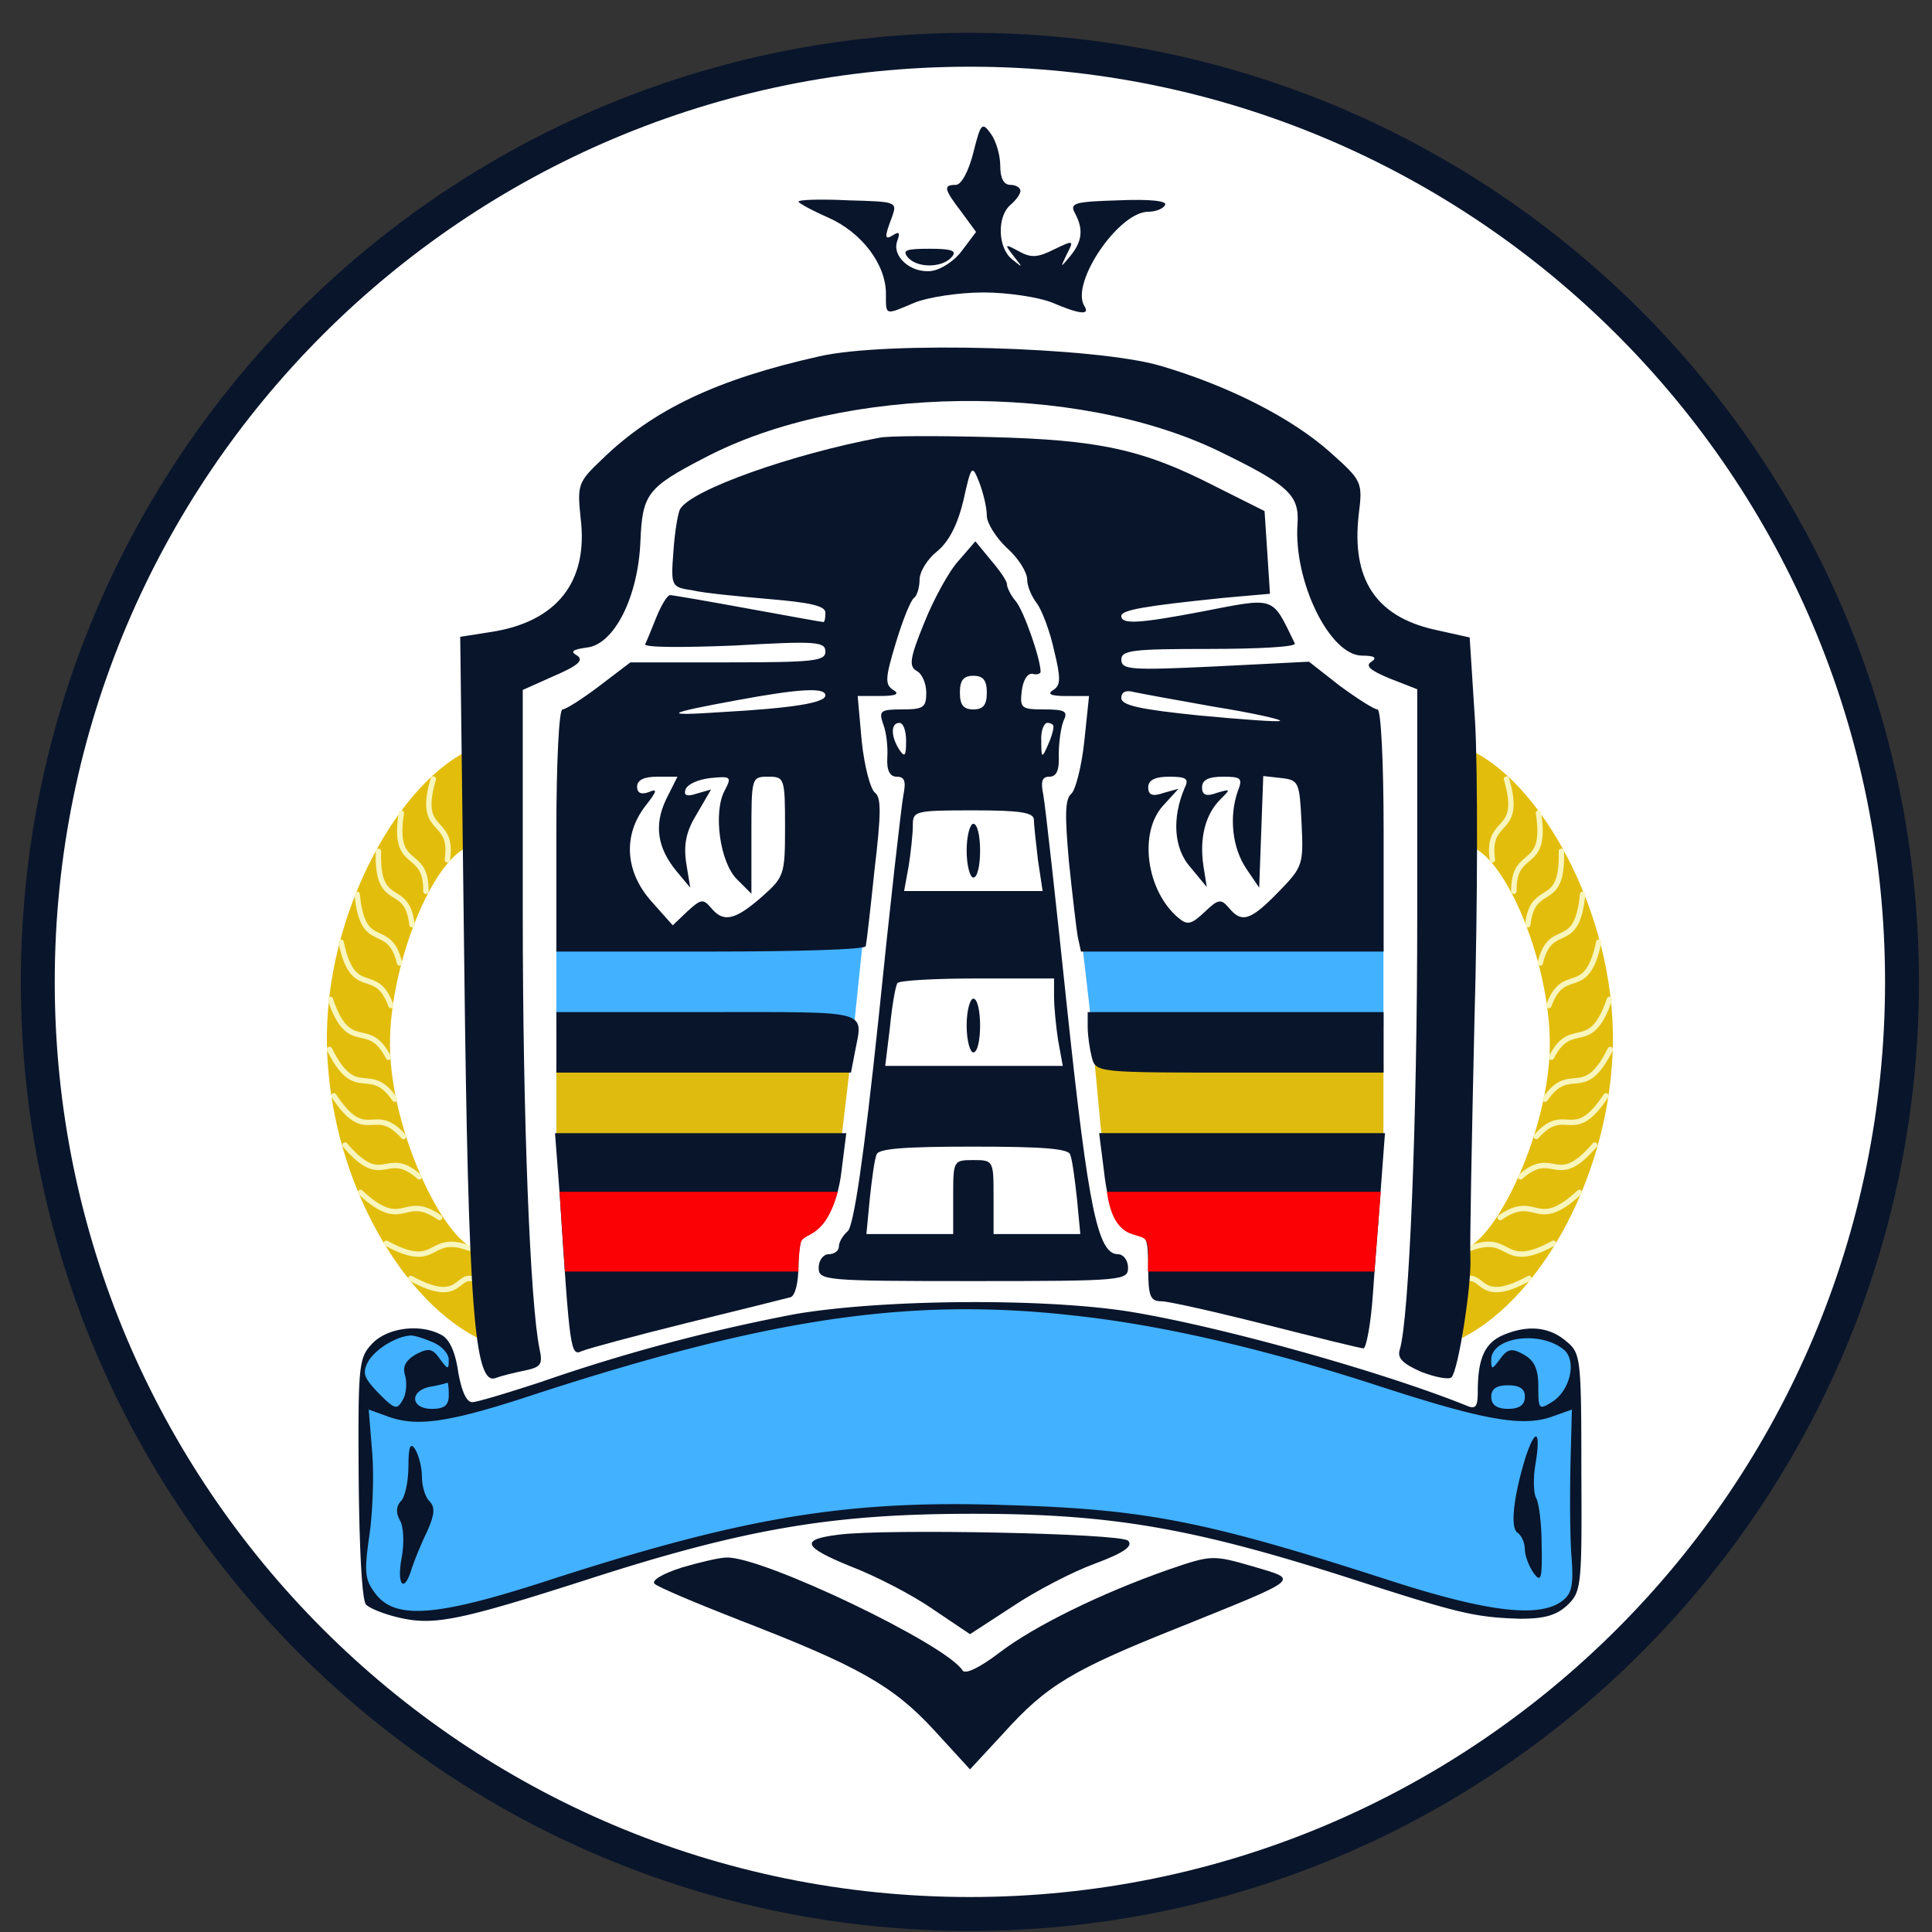 <svg xmlns="http://www.w3.org/2000/svg" width="57" height="57" fill="none" viewBox="0 0 57 57"><rect x="0" y="0" width="57" height="57" fill="#333333" stroke="none"/><g clip-path="url(#a)"><path fill="#fff" stroke="#09152b" d="M28.615 1.468c15.188 0 27.5 12.312 27.5 27.5s-12.312 27.5-27.5 27.5-27.5-12.312-27.5-27.5 12.312-27.5 27.5-27.5Z"/><path fill="#e2bd0b" stroke="#e2bd0b" stroke-width=".099" d="M11.456 30.83c-.014-2.53 1.433-5.938 2.58-5.938v-2.786c-2.15.84-4.42 4.819-4.341 8.724.076 3.747 2.047 7.33 4.341 8.56v-2.478c-1.024-.307-2.566-3.582-2.58-6.082Z"/><path stroke="#f8f5bd" stroke-linecap="round" stroke-width=".159" d="M12.784 22.984c-.502 1.706.607 1.068.415 2.384M9.746 29.485c.572 1.683 1.11.523 1.713 1.709M11.84 23.988c-.273 1.757.742.978.726 2.308M9.723 30.962c.789 1.593 1.17.372 1.923 1.468M11.165 25.116c-.054 1.777.841.844.99 2.166M9.849 32.33c.979 1.484 1.174.205 2.056 1.2M10.538 26.385c.166 1.77.94.734 1.25 2.027M10.18 33.783c1.155 1.351 1.19.058 2.19.937M10.063 27.798c.367 1.739 1.017.621 1.473 1.87M10.634 35.18c1.302 1.21 1.244-.016 2.336.742M11.398 36.68c1.56.853 1.2-.321 2.446.145M12.12 37.717c1.559.853 1.294-.255 1.96.056"/><path fill="#e2bd0b" stroke="#e2bd0b" stroke-width=".099" d="M45.774 30.83c.014-2.53-1.433-5.938-2.58-5.938v-2.786c2.15.84 4.42 4.819 4.341 8.724-.076 3.747-2.048 7.33-4.341 8.56v-2.478c1.024-.307 2.566-3.582 2.58-6.082Z"/><path stroke="#f8f5bd" stroke-linecap="round" stroke-width=".159" d="M44.446 22.984c.502 1.706-.607 1.068-.415 2.384M47.484 29.485c-.572 1.683-1.111.523-1.713 1.709M45.39 23.988c.273 1.757-.742.978-.726 2.308M47.507 30.962c-.789 1.593-1.17.372-1.923 1.468M46.065 25.116c.054 1.777-.841.844-.99 2.166M47.381 32.33c-.979 1.484-1.174.205-2.056 1.2M46.692 26.385c-.166 1.77-.94.734-1.25 2.027M47.05 33.783c-1.155 1.351-1.19.058-2.19.937M47.167 27.798c-.367 1.739-1.017.621-1.473 1.87M46.596 35.18c-1.302 1.21-1.244-.016-2.336.742M45.832 36.68c-1.56.853-1.2-.321-2.447.145M45.11 37.717c-1.559.853-1.294-.255-1.96.056"/><path fill="#42b1ff" stroke="#42b1ff" stroke-width=".099" d="M16.464 30.218v-2.255h24.302v2.255z"/><path fill="#debb0e" stroke="#debb0e" stroke-width=".099" d="M16.464 33.702v-2.255h24.302v2.255z"/><path fill="#fff" stroke="#fff" stroke-width=".099" d="m24.85 20.42 3.249-6.45.542-.395.601.214 1.003 1.978 1.23 1.63.842 2.634.267 1.016-.08 1.483-.91 2.874.495 4.264.334 3.582s.18 1.668.418 2.504c.088.309.35.565.66.647.221.057.393.19.393.418 0 .325.023.73.023.73l1.755.441h-12.76l.6-.441s.04-.383.04-.67c0-.172-.019-.297.314-.478.306-.166.427-.345.581-.647.358-.699.413-2.035.413-2.035l.233-1.98.4-3.848-.643-2.67z"/><path fill="#42b1ff" stroke="#42b1ff" stroke-width=".099" d="m13.394 40.528.169.934.137.143 1.894-.575 3.922-1.19 2.894-.704 2.195-.363 2.453-.23 4.028.034 4.156.665 2.603.659 2.073.587 1.961.636 1.397.47.402.028.067-.196.039-.609.062-.631.1-.413.391-.28.609-.162.704.056.542.29.201.37.129.44v5.134l-.062 1.207-.168.38-.545.355-.803.088-1.165-.088-1.957-.528-2.727-.835-2.616-.814-3.331-.616-2.342-.22-2.408-.054-1.78.055-2.53.22-2.231.395-3.661.979-2.793.901-1.627.462-1.022.23-.891-.098-.637-.207-.395-.32-.099-.837-.036-1.13v-4.761l.155-.39.467-.48.973-.233.649.234.363.389z"/><path fill="#09152b" d="M28.717 4.501c-.139.556-.357.953-.516.953-.377 0-.357.119.16.793l.436.596-.417.555c-.218.298-.615.556-.893.595-.615.08-1.19-.436-1.012-.892.08-.219.06-.278-.1-.18-.277.18-.297.1-.059-.515.16-.456.14-.456-1.29-.496-.813-.04-1.468-.02-1.468.04 0 .04.397.258.893.476.972.436 1.687 1.369 1.687 2.242 0 .655-.04.635.853.258.397-.159 1.31-.298 2.024-.298s1.627.14 2.024.298c.833.357 1.13.377.952.1-.416-.675 1.012-2.779 1.885-2.779.199 0 .437-.079.496-.198.08-.12-.436-.179-1.369-.139-1.31.04-1.448.08-1.29.377.258.476.219.833-.139 1.27-.297.357-.297.357-.099-.06.219-.416.199-.416-.377-.139-.476.239-.674.258-1.031.06-.437-.238-.437-.218-.16.139.279.357.279.357-.039.1-.436-.338-.456-1.27-.06-1.608.16-.139.298-.318.298-.417s-.139-.178-.297-.178c-.199 0-.298-.199-.298-.556 0-.317-.12-.734-.278-.952-.258-.358-.297-.318-.516.555"/><path fill="#09152b" d="M26.773 7.578c.258.337 1.032.337 1.31 0 .158-.179 0-.239-.655-.239-.675 0-.814.04-.655.239M24.173 10.513c-3.016.675-4.9 1.568-6.409 3.036-.714.675-.734.754-.635 1.726.238 1.885-.694 3.076-2.658 3.373l-.893.14.119 9.642c.119 10.14.297 12.481.932 12.223.159-.06.556-.158.854-.218.476-.1.535-.179.436-.635-.278-1.31-.496-6.845-.496-12.858v-6.587l.933-.417c.694-.298.873-.456.674-.595-.218-.12-.139-.179.278-.238.814-.08 1.528-1.508 1.587-3.155.06-1.37.199-1.568 1.885-2.44 4.108-2.164 10.953-2.243 15.18-.2 2.043.993 2.38 1.29 2.321 2.144-.119 1.706.953 3.889 1.905 3.889.357 0 .456.06.278.178-.199.12-.04.258.535.496l.814.318v6.687c0 6.052-.238 11.905-.516 12.798-.08.258.1.417.635.655.417.158.814.238.893.158.198-.198.595-2.718.556-3.532-.02-.337.04-3.452.119-6.944.099-3.492.099-7.48.02-8.85l-.16-2.5-1.07-.238c-1.707-.397-2.422-1.488-2.203-3.393.119-.953.099-.992-.834-1.825-1.13-1.013-2.996-1.965-5.02-2.56-1.904-.556-8.075-.734-10.06-.278"/><path fill="#09152b" d="M25.94 12.915c-2.54.476-5.537 1.528-5.874 2.103-.06.1-.159.655-.198 1.25-.08 1.052-.06 1.052.575 1.151.337.08 1.37.179 2.282.258 1.17.1 1.627.198 1.627.397 0 .159-.02.278-.06.278s-1.031-.179-2.222-.397c-1.19-.218-2.222-.397-2.302-.397-.079 0-.258.297-.396.635-.14.357-.298.734-.338.813-.04.1 1.131.1 2.62.04 2.42-.139 2.698-.119 2.698.179 0 .277-.337.317-2.877.317h-2.877l-.913.695c-.496.377-.992.694-1.091.694-.1 0-.179 1.528-.179 3.572v3.571h4.564c2.52 0 4.564-.06 4.564-.159.02-.079.138-1.09.257-2.242.199-1.666.199-2.143.02-2.281-.139-.1-.317-.774-.397-1.528l-.119-1.33h.655c.476 0 .595-.06.397-.178-.258-.16-.238-.358.08-1.41.198-.654.436-1.25.535-1.309.08-.06.159-.297.159-.535s.238-.616.516-.834c.337-.278.595-.754.774-1.488.238-1.071.257-1.091.476-.536.119.318.218.734.218.973 0 .218.278.654.595.952.338.298.596.714.596.933 0 .198.139.515.297.714.14.198.377.813.496 1.369.199.814.199 1.032-.02 1.17-.198.12-.079.18.377.18h.675l-.139 1.329c-.08.754-.258 1.428-.377 1.547-.198.159-.198.635-.08 1.984.1.973.22 1.985.259 2.223l.099.456h8.929v-3.571c0-2.044-.08-3.572-.179-3.572s-.595-.317-1.11-.694l-.913-.715-2.778.14c-2.48.118-2.758.098-2.758-.2 0-.277.317-.317 2.599-.317 1.428 0 2.56-.06 2.52-.159-.695-1.428-.536-1.369-2.798-.932-1.786.337-2.322.377-2.322.119 0-.179.715-.298 3.036-.536l1.35-.119-.08-1.23-.08-1.21-1.467-.735c-2.123-1.09-3.433-1.369-6.628-1.448-1.528-.04-2.996-.04-3.274.02m-1.588 7.6c0 .218-.933.376-3.076.495-1.785.12-1.666.04.497-.357 1.825-.337 2.579-.377 2.579-.139m11.469.337c1.11.178 2.004.377 1.944.416-.04.04-1.11-.04-2.38-.158-1.747-.179-2.302-.298-2.302-.516 0-.179.138-.238.357-.179.178.04 1.25.238 2.38.437M19.649 23.59c-.357.754-.258 1.428.318 2.123l.397.476-.12-.734c-.079-.555 0-.932.318-1.448l.417-.715-.417.12c-.297.099-.397.059-.337-.12.06-.159.377-.297.734-.337.615-.06.635-.04.417.377-.338.635-.14 2.123.377 2.62l.416.416v-1.726c0-1.707 0-1.727.496-1.727.477 0 .496.04.496 1.469 0 1.428-.02 1.488-.694 2.083-.794.695-1.131.754-1.488.318-.238-.278-.298-.259-.695.099l-.436.416-.635-.714c-.774-.873-.834-1.944-.179-2.798.357-.456.377-.535.1-.416-.219.079-.338.02-.338-.16q0-.296.595-.297h.596zm15.299-.337c-.377.892-.318 1.785.178 2.34l.477.576-.1-.635c-.119-.813.06-1.508.496-1.944.318-.318.318-.318-.099-.198-.317.119-.436.059-.436-.16 0-.217.178-.317.615-.317.535 0 .595.04.436.437-.258.754-.159 1.666.258 2.282l.377.555.06-1.647.06-1.647.535.06c.516.06.536.119.595 1.33.06 1.23.04 1.29-.694 2.043-.814.834-1.072.913-1.449.457-.238-.278-.317-.259-.714.119-.397.377-.516.396-.774.178-.952-.794-1.19-2.54-.436-3.333l.436-.477-.436.12c-.338.119-.457.059-.457-.16 0-.217.199-.317.615-.317.516 0 .596.06.457.338"/><path fill="#09152b" d="M28.28 16.545c-.277.298-.733 1.131-1.011 1.826-.437 1.071-.457 1.29-.218 1.428.158.08.277.378.277.636 0 .436-.08.495-.714.495-.635 0-.695.04-.556.437.1.258.14.695.12.992-.02.377.079.556.277.556.238 0 .278.139.199.536-.06.317-.397 3.273-.735 6.607-.436 4.127-.734 6.131-.912 6.27-.14.12-.258.317-.258.456 0 .12-.14.219-.298.219-.159 0-.297.178-.297.397 0 .377.138.396 4.563.396s4.564-.02 4.564-.396c0-.219-.139-.397-.298-.397-.595 0-.873-1.37-1.488-7.143-.337-3.215-.655-6.092-.714-6.41-.08-.396-.04-.535.178-.535.219 0 .298-.199.278-.655 0-.337.06-.794.14-.992.138-.278.059-.338-.576-.338-.675 0-.715-.04-.655-.555.04-.298.159-.516.317-.496.12.04.238 0 .238-.06 0-.377-.496-1.805-.734-2.083-.139-.159-.258-.397-.258-.496 0-.1-.218-.417-.476-.714l-.456-.556zm.834 3.89c0 .357-.1.495-.397.495s-.397-.138-.397-.495c0-.358.1-.497.397-.497s.397.14.397.497m-2.381 1.428c0 .437-.04.496-.198.258-.258-.397-.258-.794 0-.794.119 0 .198.238.198.536m4.345-.397c0 .1-.079.338-.178.556-.159.357-.179.337-.179-.159-.02-.297.08-.536.179-.536.119 0 .198.06.178.14m-.575 2.719c0 .139.06.674.12 1.19l.138.913h-4.087l.138-.754c.06-.397.12-.933.12-1.19 0-.417.059-.437 1.785-.437 1.37 0 1.786.06 1.786.278m.595 5.218c0 .318.06.893.12 1.29l.138.754h-5.239l.14-1.151c.06-.615.159-1.19.218-1.29.04-.08 1.111-.139 2.361-.139h2.262zm.477 4.663c.059.139.138.734.198 1.29l.1 1.051h-2.56v-1.09c0-1.072 0-1.092-.596-1.092-.595 0-.595.02-.595 1.091v1.091h-2.56l.1-1.051c.06-.556.138-1.151.198-1.29.04-.178.794-.238 2.857-.238s2.818.06 2.858.238"/><path fill="#09152b" d="M28.519 25.097c0 .437.099.794.198.794.12 0 .199-.357.199-.794 0-.436-.08-.793-.199-.793-.099 0-.198.357-.198.793M28.519 30.257c0 .436.099.793.198.793.12 0 .199-.357.199-.793s-.08-.794-.199-.794c-.099 0-.198.357-.198.794M16.415 30.753v.892h8.691l.119-.615c.238-1.25.516-1.17-4.345-1.17h-4.465zM32.09 30.296c0 .258.06.655.12.893.118.456.138.456 4.365.456h4.246V29.86H32.09zM16.514 35.257c.298 4.623.318 4.762.655 4.603.198-.08 1.587-.456 3.115-.833s2.897-.715 3.036-.754.238-.417.238-.972c0-.497.1-.893.199-.893.476 0 .952-.794 1.071-1.866l.14-1.11h-8.593zM32.567 34.523c.139 1.27.456 1.885.952 1.885.298 0 .357.178.357.992 0 .853.06.992.397.992.198 0 1.607.317 3.095.694s2.778.695 2.858.695.218-.715.278-1.588c.059-.873.178-2.301.238-3.174l.119-1.588h-8.433z"/><path fill="#09152b" d="M23.46 38.77a53 53 0 0 0-7.501 2.003c-.973.318-1.885.595-2.024.595-.179 0-.318-.337-.417-.892-.08-.576-.258-.973-.496-1.092-.615-.337-1.567-.218-2.024.238-.416.437-.436.596-.416 3.989.02 2.123.099 3.611.218 3.73.119.12.575.298 1.032.397.992.218 1.765.06 5.476-1.131 4.603-1.488 7.163-1.925 11.112-1.945 4.365-.02 6.786.397 11.905 2.064 2.778.893 3.254.992 4.524 1.032.714 0 1.071-.1 1.389-.397.417-.397.436-.556.417-3.929 0-3.413-.02-3.512-.457-3.87-.516-.436-1.17-.475-1.885-.158-.516.238-.714.695-.714 1.647 0 .456-.06.536-.337.417-2.46-.992-7.263-2.342-9.981-2.778-2.56-.397-7.262-.357-9.822.08m8.194.039c2.6.278 5.595.972 8.909 2.044 3.155 1.031 4.326 1.25 5.199.952l.615-.218-.04 1.528c-.02.833-.02 2.063.02 2.698.08.972.02 1.21-.278 1.429-.675.496-2.182.317-5.02-.595-5.456-1.766-7.242-2.124-11.39-2.243-4.682-.158-7.738.357-13.492 2.223-3.234 1.051-4.484 1.17-5.08.416-.337-.436-.357-.635-.198-1.746.1-.694.139-1.805.08-2.48l-.1-1.23.496.178c.913.358 1.865.219 4.604-.694 6.766-2.183 10.893-2.798 15.675-2.262m-18.93.774c.278.099.516.337.516.535 0 .298-.02.298-.258-.02-.218-.317-.337-.337-.714-.138-.298.178-.397.357-.317.615.06.218.04.536-.06.714-.178.318-.238.298-.714-.178-.437-.457-.496-.596-.318-.933.199-.357.794-.734 1.23-.774.08-.02.358.06.636.179m33.415.238c.377.317.198 1.15-.298 1.508-.437.278-.456.278-.456-.417 0-.536-.12-.774-.437-.952-.357-.199-.476-.159-.694.139-.238.317-.258.317-.258.02 0-.675 1.448-.874 2.143-.298M13.24 41.17c0 .297-.139.396-.496.396-.635 0-.674-.536-.04-.655.239-.04.457-.1.497-.119.02 0 .04.159.04.377m31.748.039c0 .238-.159.357-.496.357-.338 0-.496-.12-.496-.357 0-.238.158-.337.496-.337s.496.099.496.337"/><path fill="#09152b" d="M45.008 42.995c-.358 1.17-.457 2.083-.239 2.222.12.08.219.298.219.496 0 .179.119.496.258.695.218.297.258.178.238-.814 0-.635-.08-1.25-.159-1.389-.08-.119-.1-.595-.02-1.032.159-.972 0-1.071-.297-.178M12.05 43.254c0 .456-.1.912-.219 1.031-.138.14-.158.338-.04.556.12.179.14.694.06 1.111-.158.834.08 1.072.298.318.08-.239.278-.735.456-1.092.219-.496.239-.714.06-.893-.12-.119-.218-.436-.218-.734 0-.278-.1-.635-.199-.793-.139-.219-.198-.08-.198.496M24.749 45.277c-1.151.139-1.072.357.337.932.734.278 1.845.853 2.44 1.27l1.092.734 1.25-.813c.675-.456 1.786-1.032 2.44-1.27.854-.318 1.132-.516.973-.675-.218-.218-7.163-.357-8.532-.178"/><path fill="#09152b" d="M20.106 46.25c-.556.178-.893.377-.794.476.1.099 1.23.575 2.5 1.071 3.492 1.35 4.524 1.925 5.735 3.235l1.071 1.17.992-1.071c1.27-1.41 2.024-1.865 5.219-3.135 3.63-1.469 3.512-1.37 2.123-1.786-1.171-.337-1.21-.337-2.48.099-1.985.695-3.969 1.667-5 2.46-.576.437-.993.635-1.072.516-.476-.773-5.913-3.373-6.965-3.333-.198 0-.793.139-1.33.297"/><path fill="#fb0105" stroke="#fb0105" stroke-width=".099" d="m16.714 37.466-.152-2.255h8.09c-.412 1.414-1.01 1.043-1.086 1.49-.035.208-.06.523-.06.765zM40.504 37.466l.179-2.255h-7.969c.23 1.499 1.008 1 1.166 1.416.076.198.037.596.037.839z"/></g><defs><clipPath id="a"><path fill="#fff" d="M.615.968h56v56h-56z"/></clipPath></defs></svg>